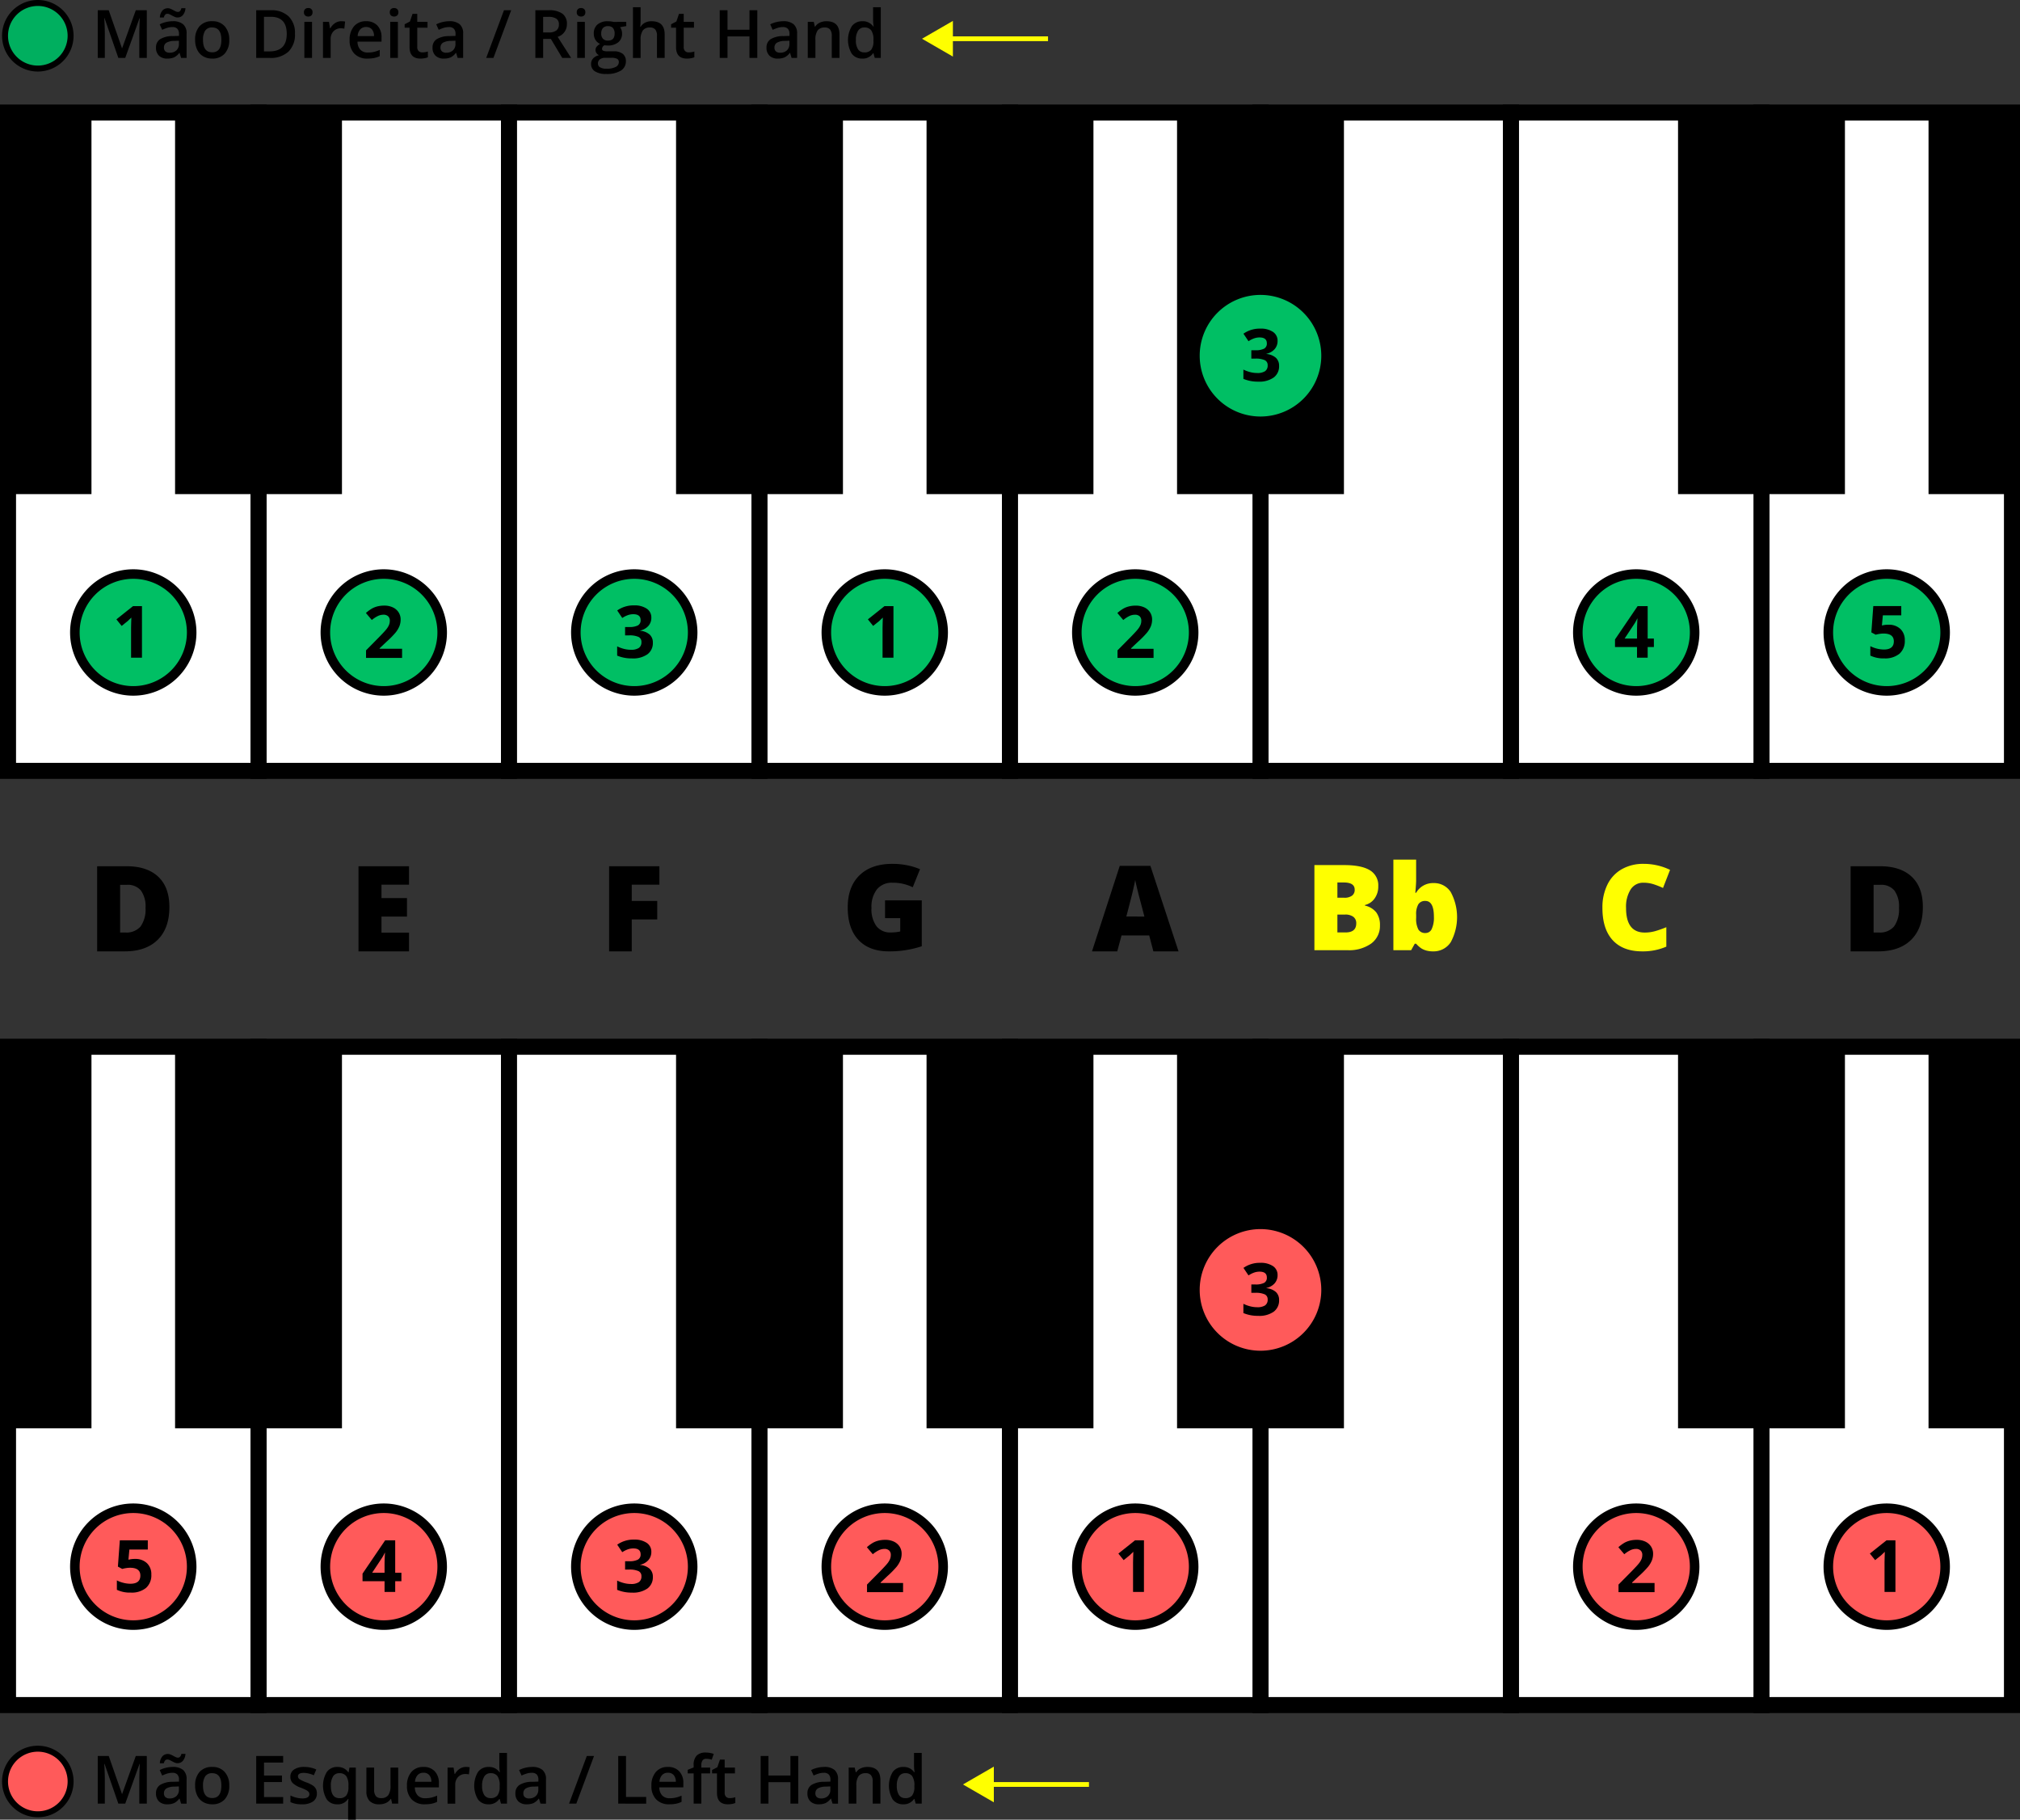 <svg xmlns="http://www.w3.org/2000/svg" width="580" height="522.375"><rect width="100%" height="100%" fill="#333333" stroke="none"/><g transform="translate(-1593.408 -425.53)"><circle cx="9.413" cy="9.413" r="9.413" transform="translate(1594.854 927.527)" fill="#ff5a5a"/><path d="M1604.267 928.382a8.557 8.557 0 1 1-8.557 8.557 8.557 8.557 0 0 1 8.557-8.557m0-1.711a10.268 10.268 0 1 0 10.268 10.268 10.28 10.28 0 0 0-10.268-10.268ZM1627.391 943.3l-3.968-11.428h-.075q.159 2.547.159 4.774v6.654h-2.031v-13.683h3.154l3.8 10.885h.056l3.912-10.885h3.164V943.3h-2.153v-6.767q0-1.02.052-2.658t.089-1.984h-.075l-4.109 11.409ZM1645.408 943.3l-.44-1.441h-.075a4.238 4.238 0 0 1-1.507 1.287 4.758 4.758 0 0 1-1.946.341 3.3 3.3 0 0 1-2.382-.823 3.083 3.083 0 0 1-.857-2.331 2.738 2.738 0 0 1 1.189-2.415 6.864 6.864 0 0 1 3.622-.889l1.788-.056v-.552a2.091 2.091 0 0 0-.463-1.483 1.889 1.889 0 0 0-1.437-.492 4.968 4.968 0 0 0-1.526.234 11.5 11.5 0 0 0-1.4.552l-.711-1.572a7.616 7.616 0 0 1 1.844-.669 8.475 8.475 0 0 1 1.89-.23 4.475 4.475 0 0 1 2.982.862 3.372 3.372 0 0 1 1.005 2.7v6.977Zm-1.048-11.615a1.933 1.933 0 0 1-.772-.164c-.253-.109-.5-.23-.745-.365s-.48-.256-.711-.365a1.553 1.553 0 0 0-.664-.163c-.506 0-.845.359-1.021 1.076h-1.141a3.318 3.318 0 0 1 .726-1.984 2.082 2.082 0 0 1 2.353-.52c.256.109.505.231.749.365s.478.256.707.365a1.521 1.521 0 0 0 .659.164q.74 0 .992-1.076h1.17a3.4 3.4 0 0 1-.721 1.961 1.986 1.986 0 0 1-1.581.706Zm-2.228 10.118a2.727 2.727 0 0 0 1.924-.67 2.426 2.426 0 0 0 .725-1.876v-.9l-1.329.056a4.549 4.549 0 0 0-2.26.52 1.576 1.576 0 0 0-.707 1.418 1.383 1.383 0 0 0 .412 1.071 1.766 1.766 0 0 0 1.235.378ZM1659.232 938.106a5.654 5.654 0 0 1-1.3 3.959 4.663 4.663 0 0 1-3.622 1.422 4.964 4.964 0 0 1-2.565-.655 4.33 4.33 0 0 1-1.713-1.881 6.413 6.413 0 0 1-.6-2.845 5.611 5.611 0 0 1 1.292-3.931 4.684 4.684 0 0 1 3.641-1.414 4.559 4.559 0 0 1 3.556 1.446 5.586 5.586 0 0 1 1.311 3.899Zm-7.535 0q0 3.585 2.649 3.584 2.622 0 2.621-3.584 0-3.547-2.64-3.548a2.25 2.25 0 0 0-2.007.918 4.666 4.666 0 0 0-.62 2.63ZM1674.712 943.3h-7.74v-13.683h7.74v1.89h-5.5v3.725h5.157v1.868h-5.157v4.3h5.5ZM1684.389 940.352a2.707 2.707 0 0 1-1.1 2.326 5.292 5.292 0 0 1-3.164.809 7.473 7.473 0 0 1-3.322-.627v-1.9a8.153 8.153 0 0 0 3.4.843q2.032 0 2.031-1.227a.975.975 0 0 0-.224-.655 2.684 2.684 0 0 0-.74-.543 12.684 12.684 0 0 0-1.432-.636 6.621 6.621 0 0 1-2.418-1.385 2.561 2.561 0 0 1-.633-1.8 2.359 2.359 0 0 1 1.073-2.064 5.08 5.08 0 0 1 2.914-.735 8.258 8.258 0 0 1 3.454.74l-.711 1.656a7.675 7.675 0 0 0-2.818-.692q-1.74 0-1.74.992a1 1 0 0 0 .454.824 10 10 0 0 0 1.979.926 9.009 9.009 0 0 1 1.862.908 2.715 2.715 0 0 1 .862.95 2.75 2.75 0 0 1 .273 1.29ZM1690.239 943.487a3.581 3.581 0 0 1-3-1.408 7.654 7.654 0 0 1 .018-7.89 3.634 3.634 0 0 1 3.042-1.428 4.087 4.087 0 0 1 1.746.361 3.649 3.649 0 0 1 1.38 1.184h.075l.243-1.357h1.825v14.956h-2.208v-4.39c0-.274.012-.565.037-.87s.047-.54.065-.7h-.121a3.392 3.392 0 0 1-3.102 1.542Zm.627-1.759a2.33 2.33 0 0 0 1.989-.8 3.992 3.992 0 0 0 .6-2.419v-.346a4.742 4.742 0 0 0-.621-2.761 2.332 2.332 0 0 0-2.008-.843 2.02 2.02 0 0 0-1.8.936 4.874 4.874 0 0 0-.618 2.686q.006 3.546 2.458 3.547ZM1706.009 943.3l-.309-1.357h-.112a3.11 3.11 0 0 1-1.305 1.132 4.361 4.361 0 0 1-1.933.412 3.8 3.8 0 0 1-2.808-.936 3.877 3.877 0 0 1-.927-2.836v-6.766h2.219v6.383a2.774 2.774 0 0 0 .486 1.783 1.86 1.86 0 0 0 1.526.594 2.43 2.43 0 0 0 2.036-.828 4.572 4.572 0 0 0 .65-2.775v-5.157h2.209V943.3ZM1715.4 943.487a5.006 5.006 0 0 1-3.776-1.408 5.351 5.351 0 0 1-1.363-3.88 5.872 5.872 0 0 1 1.264-3.987 4.365 4.365 0 0 1 3.472-1.451 4.271 4.271 0 0 1 3.239 1.245 4.759 4.759 0 0 1 1.188 3.426v1.188h-6.9a3.4 3.4 0 0 0 .815 2.317 2.838 2.838 0 0 0 2.162.809 7.951 7.951 0 0 0 1.708-.173 8.933 8.933 0 0 0 1.7-.575v1.787a6.73 6.73 0 0 1-1.628.543 9.987 9.987 0 0 1-1.881.159Zm-.4-9.06a2.209 2.209 0 0 0-1.679.665 3.168 3.168 0 0 0-.754 1.937h4.7a2.86 2.86 0 0 0-.618-1.942 2.111 2.111 0 0 0-1.655-.66ZM1727.171 932.761a5.321 5.321 0 0 1 1.095.094l-.216 2.05a4.141 4.141 0 0 0-.973-.113 2.815 2.815 0 0 0-2.138.861 3.11 3.11 0 0 0-.819 2.237v5.41h-2.2v-10.351h1.722l.29 1.825h.113a4.1 4.1 0 0 1 1.343-1.47 3.2 3.2 0 0 1 1.783-.543ZM1733.675 943.487a3.606 3.606 0 0 1-3.023-1.4 7.694 7.694 0 0 1 .015-7.9 3.639 3.639 0 0 1 3.046-1.418 3.569 3.569 0 0 1 3.107 1.507h.112a13.363 13.363 0 0 1-.159-1.759v-3.772h2.209V943.3h-1.722l-.384-1.357h-.1a3.515 3.515 0 0 1-3.101 1.544Zm.59-1.778a2.393 2.393 0 0 0 1.975-.763 4.012 4.012 0 0 0 .636-2.475v-.309a4.641 4.641 0 0 0-.636-2.78 2.361 2.361 0 0 0-1.994-.824 2.023 2.023 0 0 0-1.787.941 4.82 4.82 0 0 0-.627 2.681 4.711 4.711 0 0 0 .608 2.626 2.055 2.055 0 0 0 1.825.903ZM1748.6 943.3l-.439-1.441h-.075a4.248 4.248 0 0 1-1.507 1.287 4.763 4.763 0 0 1-1.947.341 3.3 3.3 0 0 1-2.381-.823 3.082 3.082 0 0 1-.857-2.331 2.737 2.737 0 0 1 1.188-2.415 6.867 6.867 0 0 1 3.622-.889l1.788-.056v-.552a2.091 2.091 0 0 0-.463-1.483 1.887 1.887 0 0 0-1.437-.492 4.962 4.962 0 0 0-1.525.234 11.509 11.509 0 0 0-1.4.552l-.712-1.572a7.648 7.648 0 0 1 1.844-.669 8.483 8.483 0 0 1 1.891-.23 4.472 4.472 0 0 1 2.981.862 3.372 3.372 0 0 1 1.006 2.7v6.977Zm-3.275-1.5a2.727 2.727 0 0 0 1.924-.67 2.429 2.429 0 0 0 .724-1.876v-.9l-1.329.056a4.545 4.545 0 0 0-2.259.52 1.577 1.577 0 0 0-.708 1.418 1.382 1.382 0 0 0 .412 1.071 1.77 1.77 0 0 0 1.239.381ZM1763.971 929.617l-5.091 13.683h-2.08l5.1-13.683ZM1770.916 943.3v-13.683h2.237v11.764h5.793v1.919ZM1785.591 943.487a5 5 0 0 1-3.775-1.408 5.35 5.35 0 0 1-1.363-3.88 5.866 5.866 0 0 1 1.264-3.987 4.364 4.364 0 0 1 3.472-1.451 4.268 4.268 0 0 1 3.238 1.245 4.756 4.756 0 0 1 1.189 3.426v1.188h-6.9a3.4 3.4 0 0 0 .814 2.317 2.84 2.84 0 0 0 2.162.809 7.953 7.953 0 0 0 1.709-.173 8.93 8.93 0 0 0 1.7-.575v1.787a6.731 6.731 0 0 1-1.628.543 9.993 9.993 0 0 1-1.882.159Zm-.4-9.06a2.207 2.207 0 0 0-1.679.665 3.168 3.168 0 0 0-.755 1.937h4.7a2.86 2.86 0 0 0-.618-1.942 2.111 2.111 0 0 0-1.65-.66ZM1797.309 934.615h-2.527v8.685h-2.209v-8.685h-1.7v-1.03l1.7-.674v-.674a3.773 3.773 0 0 1 .861-2.719 3.525 3.525 0 0 1 2.63-.884 7.012 7.012 0 0 1 2.284.384l-.58 1.666a5.057 5.057 0 0 0-1.554-.262 1.264 1.264 0 0 0-1.09.463 2.332 2.332 0 0 0-.342 1.39v.674h2.527ZM1802.925 941.709a5.333 5.333 0 0 0 1.61-.253v1.657a4.475 4.475 0 0 1-.94.267 6.564 6.564 0 0 1-1.194.107q-3.126 0-3.126-3.294v-5.578h-1.414v-.974l1.517-.8.748-2.19h1.357v2.3h2.949v1.666h-2.949v5.54a1.554 1.554 0 0 0 .4 1.175 1.447 1.447 0 0 0 1.042.377ZM1822.607 943.3h-2.246v-6.168h-6.308v6.168h-2.237v-13.683h2.237v5.6h6.308v-5.6h2.246ZM1832.453 943.3l-.44-1.441h-.074a4.248 4.248 0 0 1-1.507 1.287 4.763 4.763 0 0 1-1.947.341 3.3 3.3 0 0 1-2.381-.823 3.082 3.082 0 0 1-.857-2.331 2.737 2.737 0 0 1 1.188-2.415 6.866 6.866 0 0 1 3.622-.889l1.788-.056v-.552a2.09 2.09 0 0 0-.463-1.483 1.887 1.887 0 0 0-1.437-.492 4.974 4.974 0 0 0-1.526.234 11.557 11.557 0 0 0-1.4.552l-.712-1.572a7.648 7.648 0 0 1 1.844-.669 8.485 8.485 0 0 1 1.891-.23 4.472 4.472 0 0 1 2.981.862 3.372 3.372 0 0 1 1.006 2.7v6.977Zm-3.275-1.5a2.729 2.729 0 0 0 1.924-.67 2.429 2.429 0 0 0 .724-1.876v-.9l-1.329.056a4.545 4.545 0 0 0-2.259.52 1.577 1.577 0 0 0-.708 1.418 1.382 1.382 0 0 0 .412 1.071 1.77 1.77 0 0 0 1.236.381ZM1846.2 943.3h-2.209v-6.364a2.788 2.788 0 0 0-.481-1.788 1.866 1.866 0 0 0-1.531-.59 2.433 2.433 0 0 0-2.04.824 4.543 4.543 0 0 0-.646 2.761v5.157h-2.2v-10.351h1.722l.309 1.357h.112a3.06 3.06 0 0 1 1.329-1.142 4.46 4.46 0 0 1 1.909-.4q3.726 0 3.725 3.791ZM1852.754 943.487a3.605 3.605 0 0 1-3.023-1.4 7.692 7.692 0 0 1 .014-7.9 3.639 3.639 0 0 1 3.046-1.418 3.568 3.568 0 0 1 3.107 1.507h.113a13.192 13.192 0 0 1-.159-1.759v-3.772h2.208V943.3h-1.722l-.383-1.357h-.1a3.518 3.518 0 0 1-3.101 1.544Zm.589-1.778a2.393 2.393 0 0 0 1.975-.763 4.018 4.018 0 0 0 .637-2.475v-.309a4.633 4.633 0 0 0-.637-2.78 2.359 2.359 0 0 0-1.993-.824 2.023 2.023 0 0 0-1.788.941 4.82 4.82 0 0 0-.627 2.681 4.711 4.711 0 0 0 .608 2.626 2.055 2.055 0 0 0 1.825.903Z"/><path fill="#fff" d="M1667.634 726.018h71.924v188.981h-71.924z"/><path d="M1741.861 917.3h-76.529V723.716h76.529Zm-71.924-4.6h67.32V728.321h-67.32Z"/><path fill="#fff" d="M1739.559 726.018h71.924v188.981h-71.924z"/><path d="M1813.786 917.3h-76.529V723.716h76.529Zm-71.925-4.6h67.32V728.321h-67.32Z"/><path fill="#fff" d="M1811.483 726.018h71.924v188.981h-71.924z"/><path d="M1885.71 917.3h-76.529V723.716h76.529Zm-71.924-4.6h67.314V728.321h-67.319Z"/><path fill="#fff" d="M1955.332 726.018h71.924v188.981h-71.924z"/><path d="M2029.559 917.3h-76.529V723.716h76.529Zm-71.924-4.6h67.319V728.321h-67.319Z"/><path fill="#fff" d="M1883.408 726.018h71.924v188.981h-71.924z"/><path d="M1957.635 917.3H1881.1V723.716h76.53Zm-71.925-4.6h67.32V728.321h-67.32Z"/><path fill="#fff" d="M2099.181 726.018h71.924v188.981h-71.924z"/><path d="M2173.408 917.3h-76.529V723.716h76.529Zm-71.924-4.6h67.316V728.321h-67.319Z"/><path fill="#fff" d="M1595.71 726.018h71.924v188.981h-71.924z"/><path d="M1669.937 917.3h-76.529V723.716h76.529Zm-71.925-4.6h67.32V728.321h-67.32Z"/><path fill="#fff" d="M2027.256 726.018h71.924v188.981h-71.924z"/><path d="M2101.484 917.3h-76.53V723.716h76.53Zm-71.925-4.6h67.32V728.321h-67.32Z"/><path d="M2075.221 726.018h47.92v109.53h-47.92zM1643.675 726.018h47.92v109.53h-47.92zM1787.523 726.018h47.92v109.53h-47.92zM1859.448 726.018h47.92v109.53h-47.92zM1931.372 726.018h47.92v109.53h-47.92zM1595.71 726.018h23.96v109.53h-23.96zM2147.146 726.018h23.96v109.53h-23.96z"/><circle cx="9.413" cy="9.413" r="9.413" transform="translate(1594.854 426.386)" fill="#00af5f"/><path d="M1604.267 427.242a8.557 8.557 0 1 1-8.557 8.557 8.557 8.557 0 0 1 8.557-8.557m0-1.712a10.268 10.268 0 1 0 10.268 10.269 10.281 10.281 0 0 0-10.268-10.269ZM1627.391 442.16l-3.969-11.428h-.075q.16 2.545.159 4.773v6.655h-2.03v-13.684h3.154l3.8 10.885h.057l3.912-10.885h3.163v13.684h-2.152v-6.767q0-1.02.051-2.658t.089-1.984h-.075l-4.109 11.409ZM1645.407 442.16l-.44-1.442h-.075a4.235 4.235 0 0 1-1.506 1.287 4.766 4.766 0 0 1-1.947.342 3.3 3.3 0 0 1-2.382-.824 3.079 3.079 0 0 1-.856-2.33 2.737 2.737 0 0 1 1.188-2.415 6.852 6.852 0 0 1 3.622-.889l1.788-.056v-.552a2.1 2.1 0 0 0-.463-1.484 1.893 1.893 0 0 0-1.437-.491 4.973 4.973 0 0 0-1.526.234 11.624 11.624 0 0 0-1.4.552l-.711-1.572a7.673 7.673 0 0 1 1.844-.67 8.479 8.479 0 0 1 1.891-.229 4.477 4.477 0 0 1 2.98.861 3.373 3.373 0 0 1 1.007 2.705v6.973Zm-1.048-11.615a1.934 1.934 0 0 1-.772-.164q-.38-.164-.744-.365t-.712-.365a1.552 1.552 0 0 0-.664-.164q-.758 0-1.02 1.077h-1.142a3.329 3.329 0 0 1 .725-1.985 2.015 2.015 0 0 1 1.568-.683 1.989 1.989 0 0 1 .786.164 8.23 8.23 0 0 1 .749.365q.364.2.707.365a1.522 1.522 0 0 0 .659.164q.739 0 .992-1.077h1.17a3.4 3.4 0 0 1-.72 1.961 1.987 1.987 0 0 1-1.582.707Zm-2.228 10.117a2.727 2.727 0 0 0 1.924-.669 2.428 2.428 0 0 0 .725-1.876v-.9l-1.329.056a4.549 4.549 0 0 0-2.26.52 1.577 1.577 0 0 0-.707 1.418 1.379 1.379 0 0 0 .412 1.071 1.769 1.769 0 0 0 1.235.38ZM1659.231 436.965a5.651 5.651 0 0 1-1.3 3.959 4.658 4.658 0 0 1-3.622 1.423 4.973 4.973 0 0 1-2.565-.655 4.327 4.327 0 0 1-1.712-1.881 6.415 6.415 0 0 1-.6-2.846 5.613 5.613 0 0 1 1.291-3.931 4.684 4.684 0 0 1 3.641-1.413 4.561 4.561 0 0 1 3.557 1.446 5.589 5.589 0 0 1 1.31 3.898Zm-7.534 0q0 3.585 2.648 3.585 2.621 0 2.621-3.585 0-3.546-2.639-3.547a2.252 2.252 0 0 0-2.008.917 4.671 4.671 0 0 0-.619 2.63ZM1678.1 435.187a6.817 6.817 0 0 1-1.881 5.18 7.555 7.555 0 0 1-5.419 1.793h-3.828v-13.684h4.23a7 7 0 0 1 5.083 1.76 6.576 6.576 0 0 1 1.815 4.951Zm-2.358.075q0-4.914-4.6-4.914h-1.937v9.931h1.591q4.944 0 4.945-5.017ZM1680.673 429.066a1.219 1.219 0 0 1 .323-.908 1.259 1.259 0 0 1 .922-.318 1.115 1.115 0 0 1 1.226 1.226 1.2 1.2 0 0 1-.323.885 1.221 1.221 0 0 1-.9.322 1.249 1.249 0 0 1-.922-.322 1.2 1.2 0 0 1-.326-.885ZM1683 442.16h-2.2v-10.352h2.2ZM1691.4 431.621a5.319 5.319 0 0 1 1.095.094l-.215 2.049a4.216 4.216 0 0 0-.974-.112 2.814 2.814 0 0 0-2.138.861 3.109 3.109 0 0 0-.819 2.237v5.41h-2.2v-10.352h1.722l.29 1.825h.113a4.107 4.107 0 0 1 1.343-1.469 3.19 3.19 0 0 1 1.783-.543ZM1698.933 442.347a5 5 0 0 1-3.776-1.409 5.346 5.346 0 0 1-1.362-3.879 5.867 5.867 0 0 1 1.263-3.987 4.367 4.367 0 0 1 3.473-1.451 4.265 4.265 0 0 1 3.238 1.245 4.757 4.757 0 0 1 1.188 3.425v1.189h-6.9a3.4 3.4 0 0 0 .814 2.317 2.837 2.837 0 0 0 2.162.809 7.94 7.94 0 0 0 1.708-.173 9.022 9.022 0 0 0 1.7-.576v1.788a6.751 6.751 0 0 1-1.629.543 9.988 9.988 0 0 1-1.879.159Zm-.4-9.06a2.206 2.206 0 0 0-1.68.665 3.161 3.161 0 0 0-.754 1.937h4.7a2.869 2.869 0 0 0-.618-1.942 2.112 2.112 0 0 0-1.65-.66ZM1705.325 429.066a1.219 1.219 0 0 1 .323-.908 1.261 1.261 0 0 1 .922-.318 1.231 1.231 0 0 1 .9.318 1.215 1.215 0 0 1 .323.908 1.2 1.2 0 0 1-.323.885 1.221 1.221 0 0 1-.9.322 1.25 1.25 0 0 1-.922-.322 1.2 1.2 0 0 1-.323-.885Zm2.331 13.094h-2.2v-10.352h2.2ZM1714.657 440.569a5.359 5.359 0 0 0 1.609-.253v1.657a4.388 4.388 0 0 1-.94.266 6.469 6.469 0 0 1-1.194.108q-3.125 0-3.126-3.295v-5.578h-1.413v-.974l1.516-.8.749-2.19h1.357v2.3h2.948v1.666h-2.948v5.541a1.557 1.557 0 0 0 .4 1.175 1.453 1.453 0 0 0 1.042.377ZM1724.811 442.16l-.439-1.442h-.075a4.246 4.246 0 0 1-1.507 1.287 4.766 4.766 0 0 1-1.947.342 3.3 3.3 0 0 1-2.382-.824 3.079 3.079 0 0 1-.856-2.33 2.737 2.737 0 0 1 1.188-2.415 6.855 6.855 0 0 1 3.622-.889l1.788-.056v-.552a2.1 2.1 0 0 0-.463-1.484 1.892 1.892 0 0 0-1.437-.491 4.962 4.962 0 0 0-1.525.234 11.5 11.5 0 0 0-1.4.552l-.712-1.572a7.677 7.677 0 0 1 1.844-.67 8.479 8.479 0 0 1 1.891-.229 4.481 4.481 0 0 1 2.981.861 3.376 3.376 0 0 1 1.006 2.705v6.973Zm-3.275-1.5a2.724 2.724 0 0 0 1.923-.669 2.427 2.427 0 0 0 .725-1.876v-.9l-1.329.056a4.552 4.552 0 0 0-2.26.52 1.577 1.577 0 0 0-.707 1.418 1.383 1.383 0 0 0 .412 1.071 1.77 1.77 0 0 0 1.236.382ZM1740.179 428.476l-5.091 13.684h-2.078l5.1-13.684ZM1749.361 436.694v5.466h-2.237v-13.684h3.865a6.347 6.347 0 0 1 3.922.993 3.562 3.562 0 0 1 1.273 2.995 3.743 3.743 0 0 1-2.658 3.64l3.865 6.056h-2.546l-3.275-5.466Zm0-1.853h1.554a3.543 3.543 0 0 0 2.264-.58 2.108 2.108 0 0 0 .7-1.723 1.853 1.853 0 0 0-.758-1.666 4.164 4.164 0 0 0-2.283-.505h-1.479ZM1759.01 429.066a1.219 1.219 0 0 1 .323-.908 1.259 1.259 0 0 1 .922-.318 1.231 1.231 0 0 1 .9.318 1.215 1.215 0 0 1 .323.908 1.2 1.2 0 0 1-.323.885 1.22 1.22 0 0 1-.9.322 1.248 1.248 0 0 1-.922-.322 1.2 1.2 0 0 1-.323-.885Zm2.331 13.094h-2.2v-10.352h2.2ZM1773.227 431.808v1.208l-1.769.327a2.871 2.871 0 0 1 .4.805 3.174 3.174 0 0 1 .159 1.011 3.1 3.1 0 0 1-1.1 2.518 4.623 4.623 0 0 1-3.041.917 4.927 4.927 0 0 1-.9-.075 1.238 1.238 0 0 0-.711 1.03.57.57 0 0 0 .332.533 2.877 2.877 0 0 0 1.221.178h1.807a4.015 4.015 0 0 1 2.6.73 2.567 2.567 0 0 1 .889 2.106 3.063 3.063 0 0 1-1.451 2.714 7.639 7.639 0 0 1-4.193.955 5.789 5.789 0 0 1-3.229-.749 2.421 2.421 0 0 1-1.114-2.134 2.272 2.272 0 0 1 .6-1.6 3.229 3.229 0 0 1 1.689-.9 1.658 1.658 0 0 1-.725-.6 1.527 1.527 0 0 1-.285-.875 1.508 1.508 0 0 1 .327-.983 3.79 3.79 0 0 1 .974-.795 2.884 2.884 0 0 1-1.306-1.128 3.317 3.317 0 0 1-.5-1.83 3.279 3.279 0 0 1 1.062-2.611 4.465 4.465 0 0 1 3.028-.927 7.275 7.275 0 0 1 .922.061 6.025 6.025 0 0 1 .725.126Zm-8.133 11.962a1.209 1.209 0 0 0 .641 1.1 3.522 3.522 0 0 0 1.8.383 5.442 5.442 0 0 0 2.676-.514 1.543 1.543 0 0 0 .88-1.367 1.025 1.025 0 0 0-.482-.959 3.856 3.856 0 0 0-1.792-.286h-1.666a2.341 2.341 0 0 0-1.5.445 1.455 1.455 0 0 0-.557 1.198Zm.945-8.611a2.08 2.08 0 0 0 .5 1.5 1.891 1.891 0 0 0 1.437.525q1.908 0 1.909-2.041a2.313 2.313 0 0 0-.473-1.558 1.8 1.8 0 0 0-1.436-.548 1.857 1.857 0 0 0-1.447.543 2.285 2.285 0 0 0-.49 1.579ZM1784.252 442.16h-2.208v-6.36a2.793 2.793 0 0 0-.482-1.787 1.866 1.866 0 0 0-1.531-.59 2.428 2.428 0 0 0-2.035.828 4.565 4.565 0 0 0-.651 2.775v5.139h-2.2V427.6h2.2v3.7a17.23 17.23 0 0 1-.112 1.9h.14a3.053 3.053 0 0 1 1.25-1.161 4.02 4.02 0 0 1 1.867-.412q3.762 0 3.762 3.791ZM1791.169 440.569a5.366 5.366 0 0 0 1.61-.253v1.657a4.414 4.414 0 0 1-.941.266 6.457 6.457 0 0 1-1.193.108q-3.126 0-3.126-3.295v-5.578h-1.419v-.974l1.517-.8.748-2.19h1.357v2.3h2.949v1.666h-2.949v5.541a1.557 1.557 0 0 0 .4 1.175 1.453 1.453 0 0 0 1.047.377ZM1810.851 442.16h-2.251v-6.168h-6.3v6.168h-2.237v-13.684h2.237v5.6h6.308v-5.6h2.246ZM1820.7 442.16l-.439-1.442h-.075a4.246 4.246 0 0 1-1.507 1.287 4.766 4.766 0 0 1-1.947.342 3.3 3.3 0 0 1-2.382-.824 3.079 3.079 0 0 1-.856-2.33 2.737 2.737 0 0 1 1.188-2.415 6.855 6.855 0 0 1 3.622-.889l1.788-.056v-.552a2.1 2.1 0 0 0-.463-1.484 1.892 1.892 0 0 0-1.437-.491 4.963 4.963 0 0 0-1.525.234 11.5 11.5 0 0 0-1.4.552l-.712-1.572a7.677 7.677 0 0 1 1.844-.67 8.48 8.48 0 0 1 1.891-.229 4.481 4.481 0 0 1 2.981.861 3.376 3.376 0 0 1 1.006 2.705v6.973Zm-3.275-1.5a2.724 2.724 0 0 0 1.923-.669 2.427 2.427 0 0 0 .725-1.876v-.9l-1.329.056a4.553 4.553 0 0 0-2.26.52 1.577 1.577 0 0 0-.707 1.418 1.379 1.379 0 0 0 .412 1.071 1.77 1.77 0 0 0 1.233.382ZM1834.446 442.16h-2.209v-6.36a2.786 2.786 0 0 0-.482-1.787 1.863 1.863 0 0 0-1.53-.59 2.432 2.432 0 0 0-2.04.824 4.542 4.542 0 0 0-.646 2.761v5.157h-2.2v-10.357h1.722l.309 1.357h.112a3.065 3.065 0 0 1 1.329-1.141 4.46 4.46 0 0 1 1.909-.4q3.726 0 3.725 3.791ZM1841 442.347a3.605 3.605 0 0 1-3.023-1.4 7.692 7.692 0 0 1 .014-7.9 3.639 3.639 0 0 1 3.046-1.418 3.566 3.566 0 0 1 3.107 1.507h.113a13.024 13.024 0 0 1-.159-1.76V427.6h2.208v14.56h-1.722l-.383-1.357h-.1a3.518 3.518 0 0 1-3.101 1.544Zm.589-1.778a2.393 2.393 0 0 0 1.975-.763 4.02 4.02 0 0 0 .637-2.476v-.309a4.631 4.631 0 0 0-.637-2.779 2.361 2.361 0 0 0-1.993-.824 2.023 2.023 0 0 0-1.788.941 4.821 4.821 0 0 0-.627 2.681 4.7 4.7 0 0 0 .608 2.625 2.053 2.053 0 0 0 1.823.904Z"/><path fill="#fff" d="M1667.634 457.838h71.924v188.981h-71.924z"/><path d="M1741.861 649.121h-76.529V455.536h76.529Zm-71.924-4.6h67.32V460.14h-67.32Z"/><path fill="#fff" d="M1739.559 457.838h71.924v188.981h-71.924z"/><path d="M1813.786 649.121h-76.529V455.536h76.529Zm-71.925-4.6h67.32V460.14h-67.32Z"/><path fill="#fff" d="M1811.483 457.838h71.924v188.981h-71.924z"/><path d="M1885.71 649.121h-76.529V455.536h76.529Zm-71.924-4.6h67.314V460.14h-67.319Z"/><path fill="#fff" d="M1955.332 457.838h71.924v188.981h-71.924z"/><path d="M2029.559 649.121h-76.529V455.536h76.529Zm-71.924-4.6h67.319V460.14h-67.319Z"/><path fill="#fff" d="M1883.408 457.838h71.924v188.981h-71.924z"/><path d="M1957.635 649.121H1881.1V455.536h76.53Zm-71.925-4.6h67.32V460.14h-67.32Z"/><path fill="#fff" d="M2099.181 457.838h71.924v188.981h-71.924z"/><path d="M2173.408 649.121h-76.529V455.536h76.529Zm-71.924-4.6h67.316V460.14h-67.319Z"/><path fill="#fff" d="M1595.71 457.838h71.924v188.981h-71.924z"/><path d="M1669.937 649.121h-76.529V455.536h76.529Zm-71.925-4.6h67.32V460.14h-67.32Z"/><path fill="#fff" d="M2027.256 457.838h71.924v188.981h-71.924z"/><path d="M2101.484 649.121h-76.53V455.536h76.53Zm-71.925-4.6h67.32V460.14h-67.32Z"/><path d="M2075.221 457.838h47.92v109.53h-47.92zM1643.675 457.838h47.92v109.53h-47.92zM1787.523 457.838h47.92v109.53h-47.92zM1859.448 457.838h47.92v109.53h-47.92zM1931.372 457.838h47.92v109.53h-47.92zM1595.71 457.838h23.96v109.53h-23.96zM2147.146 457.838h23.96v109.53h-23.96zM2145.514 685.9q0 6.117-3.368 9.427t-9.468 3.309h-7.905V674.2h8.456q5.883 0 9.084 3.009t3.201 8.691Zm-6.853.234a7.769 7.769 0 0 0-1.328-4.98 4.92 4.92 0 0 0-4.037-1.622h-1.922v13.689h1.471a5.328 5.328 0 0 0 4.412-1.746 8.441 8.441 0 0 0 1.404-5.341Z"/><path d="M2065.291 678.93a4.212 4.212 0 0 0-3.677 1.931 9.326 9.326 0 0 0-1.32 5.323q0 7.053 5.365 7.053a10.987 10.987 0 0 0 3.142-.451 31.4 31.4 0 0 0 3.058-1.087v5.582a16.916 16.916 0 0 1-6.919 1.355q-5.532 0-8.482-3.209t-2.95-9.277a14.776 14.776 0 0 1 1.43-6.667 10.215 10.215 0 0 1 4.111-4.421 12.42 12.42 0 0 1 6.309-1.547 17.377 17.377 0 0 1 7.571 1.723l-2.022 5.2a22.878 22.878 0 0 0-2.708-1.07 9.481 9.481 0 0 0-2.908-.438ZM1970.812 673.867h8.524q4.98 0 7.395 1.479a5.015 5.015 0 0 1 2.416 4.6 5.82 5.82 0 0 1-1.053 3.509 4.692 4.692 0 0 1-2.775 1.872v.167a5.69 5.69 0 0 1 3.293 2.006 6.057 6.057 0 0 1 1.019 3.643 6.243 6.243 0 0 1-2.5 5.24 10.936 10.936 0 0 1-6.81 1.914h-9.51Zm6.6 9.375h1.989a3.59 3.59 0 0 0 2.2-.584 2.04 2.04 0 0 0 .777-1.738q0-2.055-3.109-2.056h-1.855Zm0 4.831v5.13h2.323q3.091 0 3.092-2.607a2.245 2.245 0 0 0-.827-1.872 3.815 3.815 0 0 0-2.4-.651ZM2005.057 679.031a5.686 5.686 0 0 1 4.905 2.591 15.135 15.135 0 0 1-.016 14.4 5.867 5.867 0 0 1-5.089 2.615 7.04 7.04 0 0 1-1.872-.226 5.5 5.5 0 0 1-1.462-.627 7.673 7.673 0 0 1-1.5-1.337h-.4l-1.037 1.856h-5.1V672.3h6.535v5.883q0 1.053-.234 3.626h.234a5.572 5.572 0 0 1 5.03-2.774Zm-2.39 5.131a2.236 2.236 0 0 0-2.005.952 5.5 5.5 0 0 0-.635 2.993v.918a6.538 6.538 0 0 0 .635 3.335 2.259 2.259 0 0 0 2.072 1.011 1.928 1.928 0 0 0 1.772-1.178 7.678 7.678 0 0 0 .618-3.469q0-4.562-2.457-4.562Z" fill="#ff0"/><path d="m1924.576 698.636-1.2-4.58h-7.939l-1.237 4.58h-7.253l7.972-24.535h8.808l8.072 24.535Zm-2.576-9.995-1.053-4.011q-.367-1.338-.894-3.46t-.694-3.042q-.15.852-.593 2.808t-1.964 7.705ZM1847.529 683.995h10.546v13.17a28.978 28.978 0 0 1-9.443 1.471q-5.649 0-8.733-3.276t-3.083-9.343q0-5.916 3.376-9.208t9.46-3.293a20.917 20.917 0 0 1 4.353.435 18.383 18.383 0 0 1 3.568 1.1l-2.089 5.181a12.921 12.921 0 0 0-5.8-1.3 5.514 5.514 0 0 0-4.471 1.881 8.136 8.136 0 0 0-1.579 5.373 8.239 8.239 0 0 0 1.429 5.223 4.954 4.954 0 0 0 4.12 1.8 12.06 12.06 0 0 0 2.707-.284v-3.827h-4.362ZM1774.8 698.636h-6.5V674.2h14.44v5.3h-7.94v4.663h7.321v5.3h-7.321ZM1710.85 698.636h-14.507V674.2h14.507v5.3h-7.905v3.844h7.32v5.3h-7.32v4.613h7.905ZM1642.043 685.9q0 6.117-3.368 9.427t-9.468 3.309h-7.907V674.2h8.456q5.883 0 9.084 3.009t3.203 8.691Zm-6.853.234a7.77 7.77 0 0 0-1.328-4.98 4.92 4.92 0 0 0-4.037-1.622h-1.925v13.689h1.471a5.327 5.327 0 0 0 4.412-1.746 8.441 8.441 0 0 0 1.407-5.341Z"/><circle cx="16.772" cy="16.772" r="16.772" transform="translate(2118.371 858.503)" fill="#ff5a5a"/><path d="M2135.143 859.871a15.4 15.4 0 1 1-15.4 15.4 15.4 15.4 0 0 1 15.4-15.4m0-2.738a18.141 18.141 0 1 0 18.141 18.141 18.162 18.162 0 0 0-18.141-18.141Z"/><path d="M2137.642 882.519h-3.129v-8.569l.031-1.408.05-1.538q-.78.778-1.083 1.022l-1.7 1.367-1.509-1.883 4.77-3.8h2.572Z"/><circle cx="16.772" cy="16.772" r="16.772" transform="translate(2046.447 858.503)" fill="#ff5a5a"/><path d="M2063.219 859.871a15.4 15.4 0 1 1-15.4 15.4 15.4 15.4 0 0 1 15.4-15.4m0-2.738a18.141 18.141 0 1 0 18.141 18.141 18.162 18.162 0 0 0-18.141-18.141Z"/><path d="M2068.479 882.584h-10.35v-2.177l3.717-3.758q1.65-1.691 2.157-2.344a5.182 5.182 0 0 0 .729-1.211 3.067 3.067 0 0 0 .223-1.155 1.68 1.68 0 0 0-.492-1.326 1.9 1.9 0 0 0-1.311-.436 3.775 3.775 0 0 0-1.671.4 8.656 8.656 0 0 0-1.692 1.125l-1.7-2.016a11.158 11.158 0 0 1 1.813-1.317 6.659 6.659 0 0 1 1.57-.592 8.018 8.018 0 0 1 1.9-.207 5.632 5.632 0 0 1 2.451.506 3.908 3.908 0 0 1 1.651 1.418 3.77 3.77 0 0 1 .587 2.086 5.1 5.1 0 0 1-.36 1.919 7.39 7.39 0 0 1-1.113 1.839 27.287 27.287 0 0 1-2.659 2.683l-1.9 1.793v.142h6.452Z"/><circle cx="16.43" cy="16.43" r="16.43" transform="translate(1938.902 779.394)" fill="#ff5a5a"/><path d="M1955.332 780.421a15.4 15.4 0 1 1-15.4 15.4 15.4 15.4 0 0 1 15.4-15.4m0-2.054a17.457 17.457 0 1 0 17.456 17.457 17.476 17.476 0 0 0-17.456-17.457Z" fill="#ff5a5a"/><path d="M1960.236 791.572a3.483 3.483 0 0 1-.841 2.36 4.363 4.363 0 0 1-2.359 1.337v.06a4.722 4.722 0 0 1 2.714 1.089 3.053 3.053 0 0 1 .922 2.334 3.958 3.958 0 0 1-1.55 3.328 7.144 7.144 0 0 1-4.426 1.19 10.735 10.735 0 0 1-4.274-.8v-2.663a9.634 9.634 0 0 0 1.894.709 7.986 7.986 0 0 0 2.046.273 3.972 3.972 0 0 0 2.289-.527 1.934 1.934 0 0 0 .739-1.691 1.527 1.527 0 0 0-.851-1.478 6.282 6.282 0 0 0-2.714-.436h-1.125v-2.4h1.144a5.315 5.315 0 0 0 2.517-.451 1.627 1.627 0 0 0 .795-1.545q0-1.68-2.106-1.681a4.813 4.813 0 0 0-1.484.243 7.212 7.212 0 0 0-1.676.841l-1.449-2.158a8.048 8.048 0 0 1 4.831-1.458 6.239 6.239 0 0 1 3.631.932 2.988 2.988 0 0 1 1.333 2.592Z"/><circle cx="16.772" cy="16.772" r="16.772" transform="translate(1902.598 858.503)" fill="#ff5a5a"/><path d="M1919.37 859.871a15.4 15.4 0 1 1-15.4 15.4 15.4 15.4 0 0 1 15.4-15.4m0-2.738a18.141 18.141 0 1 0 18.141 18.141 18.161 18.161 0 0 0-18.141-18.141Z"/><path d="M1921.869 882.519h-3.13v-8.569l.031-1.408.051-1.538q-.78.778-1.084 1.022l-1.7 1.367-1.509-1.883 4.771-3.8h2.572Z"/><circle cx="16.772" cy="16.772" r="16.772" transform="translate(1830.673 858.503)" fill="#ff5a5a"/><path d="M1847.445 859.871a15.4 15.4 0 1 1-15.4 15.4 15.4 15.4 0 0 1 15.4-15.4m0-2.738a18.141 18.141 0 1 0 18.141 18.141 18.162 18.162 0 0 0-18.141-18.141Z"/><path d="M1852.706 882.584h-10.351v-2.178l3.717-3.757q1.651-1.691 2.158-2.345a5.184 5.184 0 0 0 .729-1.21 3.078 3.078 0 0 0 .223-1.155 1.683 1.683 0 0 0-.492-1.327 1.9 1.9 0 0 0-1.311-.435 3.782 3.782 0 0 0-1.672.4 8.641 8.641 0 0 0-1.691 1.125l-1.7-2.016a11.041 11.041 0 0 1 1.813-1.317 6.693 6.693 0 0 1 1.569-.593 8.075 8.075 0 0 1 1.905-.207 5.618 5.618 0 0 1 2.451.507 3.909 3.909 0 0 1 1.65 1.417 3.768 3.768 0 0 1 .588 2.087 5.1 5.1 0 0 1-.36 1.919 7.384 7.384 0 0 1-1.113 1.838 27.257 27.257 0 0 1-2.659 2.684l-1.905 1.793v.141h6.452Z"/><circle cx="16.772" cy="16.772" r="16.772" transform="translate(1758.749 858.503)" fill="#ff5a5a"/><path d="M1775.521 859.871a15.4 15.4 0 1 1-15.4 15.4 15.4 15.4 0 0 1 15.4-15.4m0-2.738a18.141 18.141 0 1 0 18.141 18.141 18.161 18.161 0 0 0-18.141-18.141Z"/><path d="M1780.425 871.023a3.484 3.484 0 0 1-.841 2.36 4.364 4.364 0 0 1-2.36 1.337v.06a4.722 4.722 0 0 1 2.715 1.088 3.054 3.054 0 0 1 .922 2.335 3.958 3.958 0 0 1-1.55 3.328 7.147 7.147 0 0 1-4.426 1.19 10.752 10.752 0 0 1-4.274-.8v-2.664a9.6 9.6 0 0 0 1.894.709 7.945 7.945 0 0 0 2.046.274 3.971 3.971 0 0 0 2.289-.527 1.933 1.933 0 0 0 .739-1.691 1.527 1.527 0 0 0-.851-1.479 6.3 6.3 0 0 0-2.714-.436h-1.125v-2.4h1.145a5.317 5.317 0 0 0 2.517-.45 1.629 1.629 0 0 0 .795-1.545q0-1.68-2.107-1.682a4.821 4.821 0 0 0-1.483.244 7.219 7.219 0 0 0-1.677.841l-1.448-2.158a8.051 8.051 0 0 1 4.831-1.458 6.245 6.245 0 0 1 3.631.931 2.989 2.989 0 0 1 1.332 2.593Z"/><circle cx="16.772" cy="16.772" r="16.772" transform="translate(1686.825 858.503)" fill="#ff5a5a"/><path d="M1703.6 859.871a15.4 15.4 0 1 1-15.4 15.4 15.4 15.4 0 0 1 15.4-15.4m0-2.738a18.141 18.141 0 1 0 18.14 18.141 18.161 18.161 0 0 0-18.14-18.141Z"/><path d="M1708.665 879.45h-1.782v3.068h-3.058v-3.068h-6.325v-2.178l6.492-9.561h2.887v9.308h1.782Zm-4.84-2.431v-2.512q0-.629.05-1.823t.081-1.388h-.081a11.33 11.33 0 0 1-.9 1.621l-2.715 4.1Z"/><circle cx="16.772" cy="16.772" r="16.772" transform="translate(1614.9 858.503)" fill="#ff5a5a"/><path d="M1631.672 859.871a15.4 15.4 0 1 1-15.4 15.4 15.4 15.4 0 0 1 15.4-15.4m0-2.738a18.141 18.141 0 1 0 18.141 18.141 18.161 18.161 0 0 0-18.141-18.141Z"/><path d="M1632.17 873.05a4.767 4.767 0 0 1 3.418 1.205 4.334 4.334 0 0 1 1.271 3.3 4.8 4.8 0 0 1-1.53 3.818 6.445 6.445 0 0 1-4.375 1.337 8.575 8.575 0 0 1-3.99-.8v-2.7a8.367 8.367 0 0 0 1.863.694 8.248 8.248 0 0 0 2.016.268q2.865 0 2.866-2.35 0-2.238-2.967-2.238a7.237 7.237 0 0 0-1.185.107 8.514 8.514 0 0 0-1.053.227l-1.246-.669.556-7.545h8.032v2.654h-5.287l-.273 2.906.354-.07a6.945 6.945 0 0 1 1.53-.144Z"/><path fill="#fff" d="M1869.901 937.792h36.181"/><path fill="#ff0" d="M1877.27 937.108h28.813v1.369h-28.813z"/><path d="m1878.768 942.913-8.866-5.12 8.866-5.12Z" fill="#ff0"/><circle cx="16.772" cy="16.772" r="16.772" transform="translate(2118.371 590.322)" fill="#00bf64"/><path d="M2135.143 591.691a15.4 15.4 0 1 1-15.4 15.4 15.4 15.4 0 0 1 15.4-15.4m0-2.739a18.141 18.141 0 1 0 18.141 18.141 18.162 18.162 0 0 0-18.141-18.141Z"/><path d="M2135.64 604.87a4.76 4.76 0 0 1 3.418 1.205 4.333 4.333 0 0 1 1.271 3.3 4.8 4.8 0 0 1-1.529 3.817 6.444 6.444 0 0 1-4.375 1.338 8.576 8.576 0 0 1-3.991-.8v-2.705a9.007 9.007 0 0 0 3.879.963q2.867 0 2.867-2.349 0-2.239-2.968-2.24a7.359 7.359 0 0 0-1.185.107 8.938 8.938 0 0 0-1.054.227l-1.245-.668.557-7.545h8.031v2.654h-5.286l-.274 2.907.355-.071a6.933 6.933 0 0 1 1.529-.14Z"/><circle cx="16.772" cy="16.772" r="16.772" transform="translate(2046.447 590.322)" fill="#00bf64"/><path d="M2063.219 591.691a15.4 15.4 0 1 1-15.4 15.4 15.4 15.4 0 0 1 15.4-15.4m0-2.739a18.141 18.141 0 1 0 18.141 18.141 18.162 18.162 0 0 0-18.141-18.141Z"/><path d="M2068.288 611.269h-1.788v3.069h-3.058v-3.069h-6.32v-2.178l6.491-9.56h2.887v9.307h1.783Zm-4.841-2.431v-2.512q0-.627.05-1.823t.081-1.387h-.081a11.31 11.31 0 0 1-.9 1.62l-2.715 4.1Z"/><circle cx="16.43" cy="16.43" r="16.43" transform="translate(1938.902 511.213)" fill="#00bf64"/><path d="M1955.332 512.24a15.4 15.4 0 1 1-15.4 15.4 15.4 15.4 0 0 1 15.4-15.4m0-2.054a17.456 17.456 0 1 0 17.456 17.457 17.476 17.476 0 0 0-17.456-17.457Z" fill="#00bf64"/><path d="M1960.236 523.392a3.483 3.483 0 0 1-.841 2.36 4.37 4.37 0 0 1-2.359 1.337v.06a4.722 4.722 0 0 1 2.714 1.089 3.052 3.052 0 0 1 .922 2.334 3.958 3.958 0 0 1-1.55 3.328 7.144 7.144 0 0 1-4.426 1.189 10.735 10.735 0 0 1-4.274-.8v-2.663a9.63 9.63 0 0 0 1.894.709 7.985 7.985 0 0 0 2.046.273 3.972 3.972 0 0 0 2.289-.527 1.934 1.934 0 0 0 .739-1.691 1.527 1.527 0 0 0-.851-1.478 6.281 6.281 0 0 0-2.714-.436h-1.125v-2.4h1.144a5.328 5.328 0 0 0 2.517-.451 1.628 1.628 0 0 0 .795-1.545q0-1.68-2.106-1.681a4.813 4.813 0 0 0-1.484.243 7.214 7.214 0 0 0-1.676.841l-1.449-2.158a8.048 8.048 0 0 1 4.831-1.458 6.232 6.232 0 0 1 3.631.932 2.988 2.988 0 0 1 1.333 2.593Z"/><circle cx="16.772" cy="16.772" r="16.772" transform="translate(1902.598 590.322)" fill="#00bf64"/><path d="M1919.37 591.691a15.4 15.4 0 1 1-15.4 15.4 15.4 15.4 0 0 1 15.4-15.4m0-2.739a18.141 18.141 0 1 0 18.141 18.141 18.161 18.161 0 0 0-18.141-18.141Z"/><path d="M1924.63 614.4h-10.35v-2.177l3.717-3.758q1.652-1.691 2.157-2.344a5.131 5.131 0 0 0 .729-1.211 3.071 3.071 0 0 0 .223-1.154 1.682 1.682 0 0 0-.491-1.326 1.9 1.9 0 0 0-1.315-.43 3.775 3.775 0 0 0-1.672.394 8.661 8.661 0 0 0-1.691 1.125l-1.7-2.015a11.031 11.031 0 0 1 1.812-1.317 6.633 6.633 0 0 1 1.57-.593 8.016 8.016 0 0 1 1.9-.207 5.647 5.647 0 0 1 2.451.506 3.914 3.914 0 0 1 1.651 1.418 3.767 3.767 0 0 1 .588 2.086 5.107 5.107 0 0 1-.36 1.92 7.4 7.4 0 0 1-1.114 1.838 27.451 27.451 0 0 1-2.659 2.684l-1.9 1.793v.142h6.451Z"/><circle cx="16.772" cy="16.772" r="16.772" transform="translate(1830.673 590.322)" fill="#00bf64"/><path d="M1847.445 591.691a15.4 15.4 0 1 1-15.4 15.4 15.4 15.4 0 0 1 15.4-15.4m0-2.739a18.141 18.141 0 1 0 18.141 18.141 18.162 18.162 0 0 0-18.141-18.141Z"/><path d="M1849.945 614.338h-3.129v-8.568l.03-1.408.051-1.539q-.78.778-1.084 1.023l-1.7 1.366-1.509-1.884 4.77-3.8h2.572Z"/><circle cx="16.772" cy="16.772" r="16.772" transform="translate(1758.749 590.322)" fill="#00bf64"/><path d="M1775.521 591.691a15.4 15.4 0 1 1-15.4 15.4 15.4 15.4 0 0 1 15.4-15.4m0-2.739a18.141 18.141 0 1 0 18.141 18.141 18.161 18.161 0 0 0-18.141-18.141Z"/><path d="M1780.425 602.842a3.48 3.48 0 0 1-.841 2.36 4.352 4.352 0 0 1-2.36 1.337v.061a4.722 4.722 0 0 1 2.715 1.089 3.05 3.05 0 0 1 .922 2.334 3.955 3.955 0 0 1-1.55 3.327 7.14 7.14 0 0 1-4.426 1.19 10.753 10.753 0 0 1-4.274-.8v-2.663a9.658 9.658 0 0 0 1.894.708 7.942 7.942 0 0 0 2.046.274 3.979 3.979 0 0 0 2.289-.527 1.935 1.935 0 0 0 .739-1.692 1.527 1.527 0 0 0-.851-1.478 6.3 6.3 0 0 0-2.714-.435h-1.125v-2.4h1.145a5.314 5.314 0 0 0 2.517-.452 1.626 1.626 0 0 0 .795-1.544q0-1.68-2.107-1.681a4.82 4.82 0 0 0-1.483.243 7.25 7.25 0 0 0-1.677.84l-1.448-2.157a8.051 8.051 0 0 1 4.831-1.458 6.237 6.237 0 0 1 3.631.931 2.99 2.99 0 0 1 1.332 2.593Z"/><circle cx="16.772" cy="16.772" r="16.772" transform="translate(1686.825 590.322)" fill="#00bf64"/><path d="M1703.6 591.691a15.4 15.4 0 1 1-15.4 15.4 15.4 15.4 0 0 1 15.4-15.4m0-2.739a18.141 18.141 0 1 0 18.14 18.141 18.161 18.161 0 0 0-18.14-18.141Z"/><path d="M1708.857 614.4h-10.351v-2.177l3.717-3.758q1.653-1.691 2.158-2.344a5.156 5.156 0 0 0 .729-1.211 3.069 3.069 0 0 0 .223-1.154 1.682 1.682 0 0 0-.491-1.326 1.9 1.9 0 0 0-1.312-.436 3.774 3.774 0 0 0-1.671.394 8.661 8.661 0 0 0-1.691 1.125l-1.7-2.015a11.031 11.031 0 0 1 1.813-1.317 6.631 6.631 0 0 1 1.57-.593 8.01 8.01 0 0 1 1.9-.207 5.646 5.646 0 0 1 2.451.506 3.913 3.913 0 0 1 1.651 1.418 3.768 3.768 0 0 1 .588 2.086 5.126 5.126 0 0 1-.36 1.92 7.4 7.4 0 0 1-1.114 1.838 27.6 27.6 0 0 1-2.659 2.684l-1.9 1.793v.142h6.451Z"/><circle cx="16.772" cy="16.772" r="16.772" transform="translate(1614.9 590.322)" fill="#00bf64"/><path d="M1631.672 591.691a15.4 15.4 0 1 1-15.4 15.4 15.4 15.4 0 0 1 15.4-15.4m0-2.739a18.141 18.141 0 1 0 18.141 18.141 18.161 18.161 0 0 0-18.141-18.141Z"/><path d="M1634.171 614.338h-3.129v-8.568l.031-1.408.05-1.539q-.78.778-1.083 1.023l-1.7 1.366-1.509-1.884 4.77-3.8h2.572Z"/><path fill="#fff" d="M1858.146 436.652h36.181"/><path fill="#ff0" d="M1865.514 435.967h28.813v1.369h-28.813z"/><path d="m1867.012 441.772-8.866-5.12 8.866-5.12Z" fill="#ff0"/></g></svg>